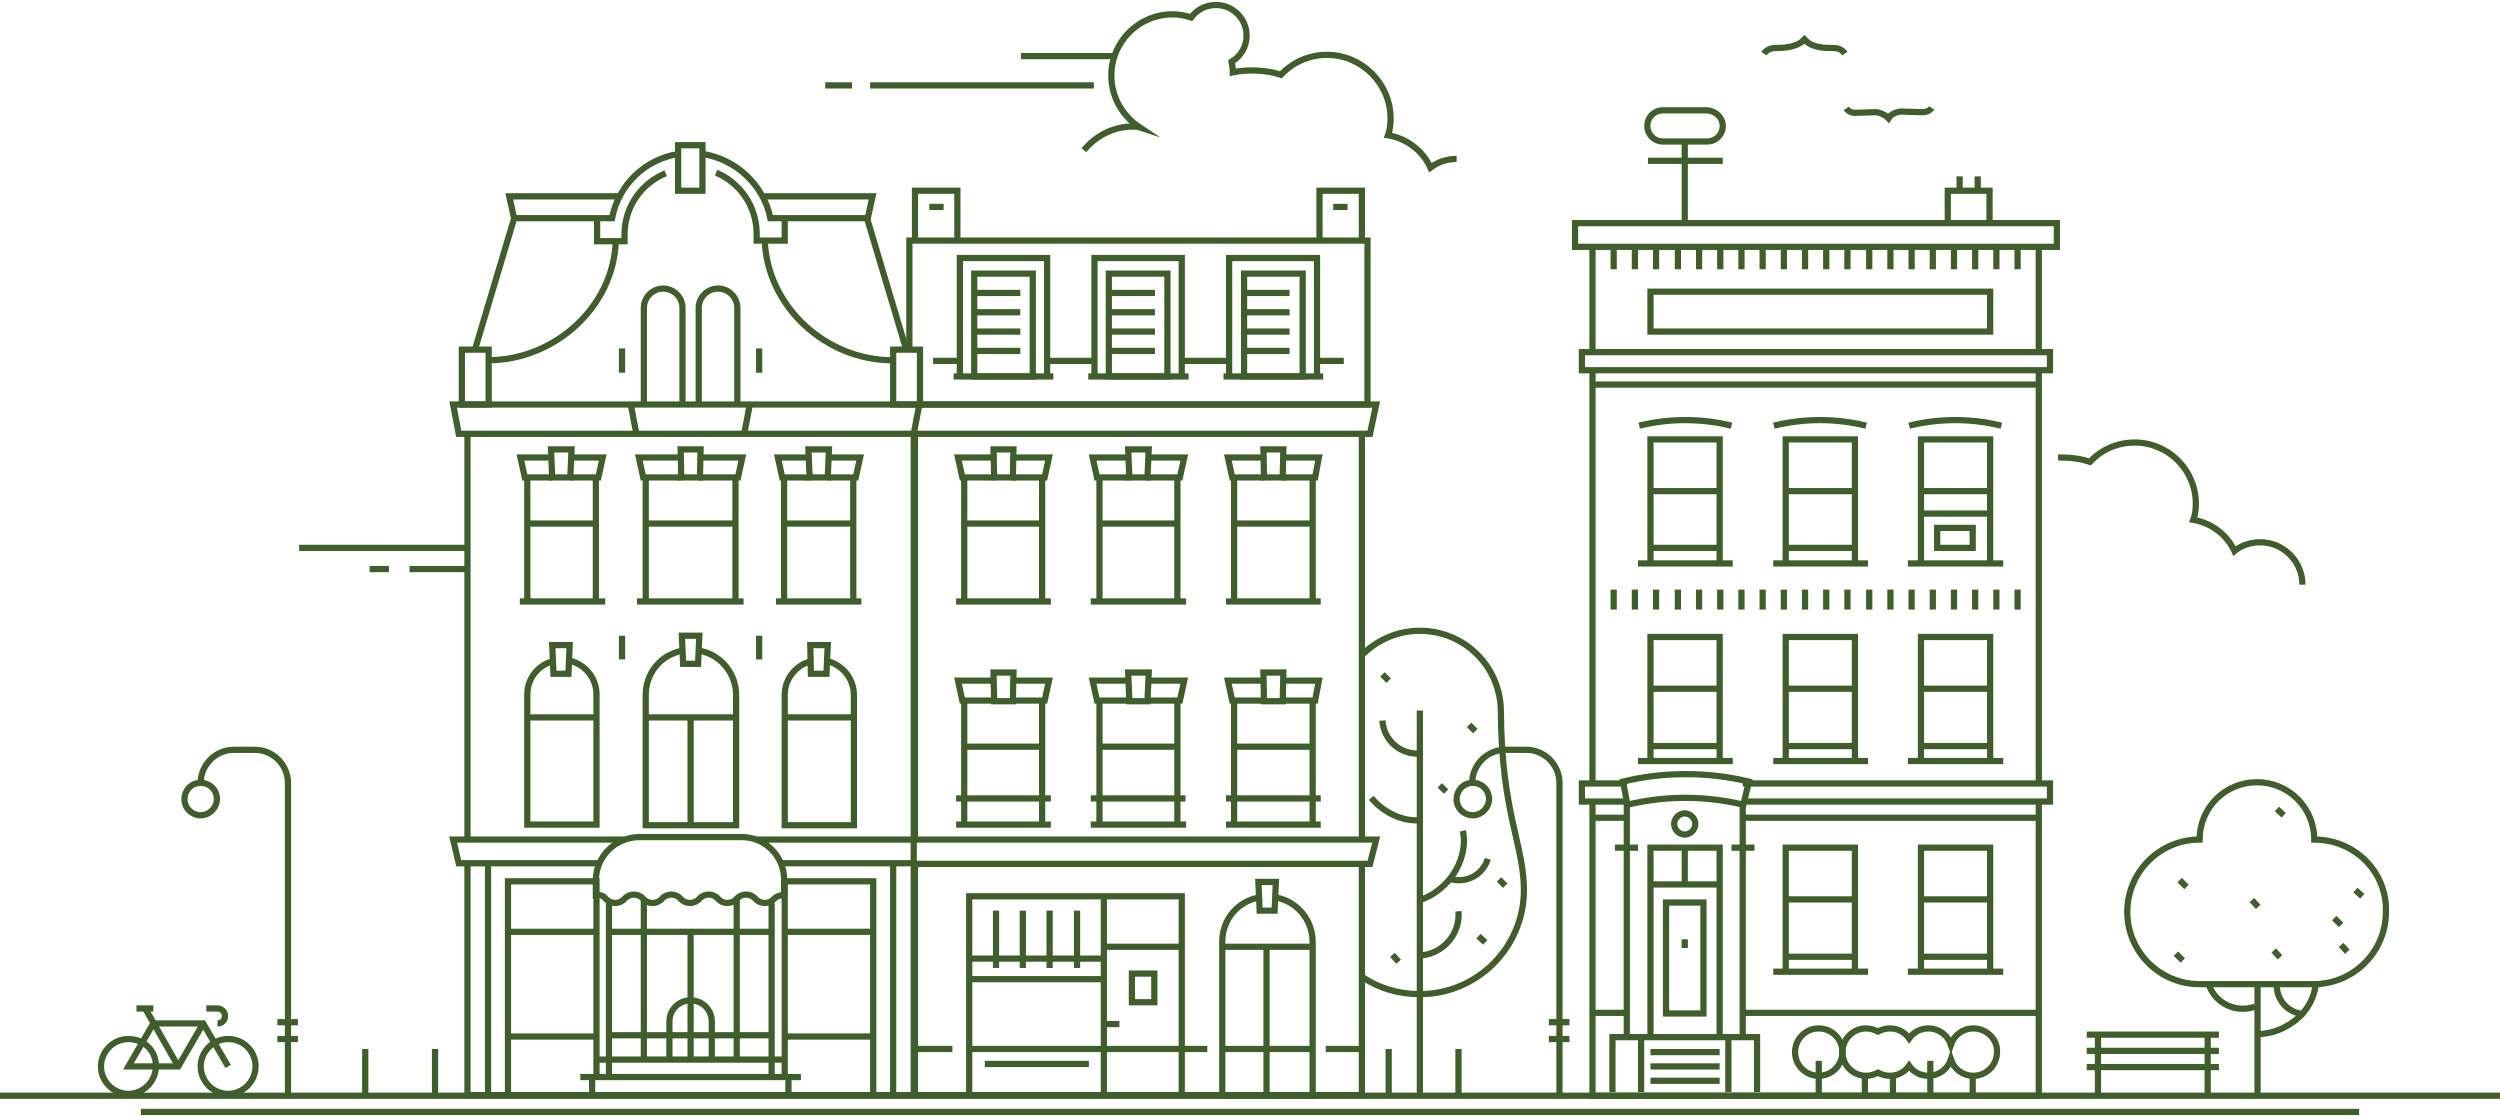 <?xml version="1.0" encoding="utf-8"?>
<!-- Generator: Adobe Illustrator 22.0.1, SVG Export Plug-In . SVG Version: 6.00 Build 0)  -->
<svg version="1.1" xmlns="http://www.w3.org/2000/svg" xmlns:xlink="http://www.w3.org/1999/xlink" x="0px" y="0px"
	 viewBox="0 0 401.1 179.1" style="enable-background:new 0 0 401.1 179.1;" xml:space="preserve">
<style type="text/css">
	.st0{fill: none;stroke:#3f5e2c;stroke-miterlimit:10;}
</style>
<g id="Layer_5">
</g>
<g id="Layer_2">
	<path class="st0" d="M330.2,73.4c0.1,0,0.3,0,0.5,0c1.6,0,3.1,0.2,4.6,0.7c1.8-1.9,4.3-3.1,7.2-3.1c5.4,0,9.8,4.4,9.8,9.8
		c0,0.9-0.1,1.8-0.4,2.6c2.9,0.5,5.4,2.4,6.6,5c1.1-0.9,2.6-1.4,4.1-1.4c3.8,0,6.8,3.1,6.8,6.8"/>
	<g>
		<line class="st0" x1="139.6" y1="13.7" x2="175.5" y2="13.7"/>
		<line class="st0" x1="132.4" y1="13.7" x2="136.7" y2="13.7"/>
		<line class="st0" x1="163.8" y1="9" x2="178.9" y2="9"/>
		<path class="st0" d="M173.9,24.1c1.9-2.3,4.7-3.8,7.9-3.8c0.3,0,0.7,0,1,0.1c-2.7-1.8-4.5-4.8-4.5-8.3c0-5.4,4.4-9.8,9.8-9.8
			c1.1,0,2.1,0.2,3,0.5c0.9-1.2,2.3-2,4-2c2.7,0,4.9,2.2,4.9,4.9c0,1.8-0.9,3.3-2.4,4.2c0.1,0.5,0.2,1.1,0.2,1.7c1-0.2,2-0.3,3-0.3
			c1.6,0,3.2,0.2,4.7,0.7c1.9-2,4.5-3.2,7.4-3.2c5.6,0,10.2,4.6,10.2,10.2c0,0.9-0.1,1.9-0.4,2.7c3,0.5,5.6,2.5,6.8,5.2
			c1.2-0.9,2.6-1.4,4.2-1.4"/>
	</g>
	<g>
		<path class="st0" d="M218.5,105.1c2.4-2.4,5.7-3.9,9.3-3.9l0,0c7.2,0,13,5.8,13,13c0.1,16.2,3.7,21.4,3.7,28.6
			c0,9.2-7.5,16.7-16.7,16.7l0,0c-3.5,0-6.7-1-9.3-2.8"/>
		<line class="st0" x1="227.8" y1="175.8" x2="227.8" y2="114"/>
		<path class="st0" d="M234.7,133.3c0.6,2.7-0.4,5.9-2.5,8.2l0,0c-1.3,1.4-2.8,2.4-4.4,2.9"/>
		<path class="st0" d="M227.8,131.6c-2.8,0.2-5.8-1.2-7.8-3.6l0,0"/>
		<path class="st0" d="M227.8,120.9c-3.1,0.2-5.8-2.1-6-5.3l0,0"/>
		<path class="st0" d="M234,146.2c0.3,3.6-2.4,6.8-6.1,7.1l0,0"/>
		<path class="st0" d="M238.7,137.8c-0.8,2.6-3.5,4-6.1,3.2l0,0"/>
	</g>
	<g>
		<line class="st0" x1="0" y1="175.8" x2="401.1" y2="175.8"/>
		<line class="st0" x1="22.6" y1="178.4" x2="378.5" y2="178.4"/>
	</g>
	<g>
		<line class="st0" x1="97.1" y1="96.5" x2="83.4" y2="96.5"/>
		<line class="st0" x1="138.2" y1="96.5" x2="124.5" y2="96.5"/>
		<path class="st0" d="M95.6,96.5V76.6 M84.6,76.6v19.9"/>
		<polyline class="st0" points="88.6,76.6 84.2,76.6 83.5,73.4 88.5,73.4 		"/>
		<polyline class="st0" points="91.6,73.4 96.7,73.4 96,76.6 91.5,76.6 		"/>
		<polygon class="st0" points="88.4,72.1 91.7,72.1 91.5,76.6 88.6,76.6 		"/>
		<path class="st0" d="M136.9,96.5V76.6 M125.8,76.6v19.9"/>
		<polyline class="st0" points="129.9,76.6 125.5,76.6 124.8,73.4 129.8,73.4 		"/>
		<polyline class="st0" points="132.9,73.4 138,73.4 137.3,76.6 132.8,76.6 		"/>
		<polygon class="st0" points="129.7,72.1 133,72.1 132.8,76.6 129.9,76.6 		"/>
		<line class="st0" x1="119.3" y1="96.5" x2="102.2" y2="96.5"/>
		<polyline class="st0" points="109.3,76.6 103.2,76.6 102.5,73.4 109.2,73.4 		"/>
		<polyline class="st0" points="112.4,73.4 119.1,73.4 118.4,76.6 112.1,76.6 		"/>
		<polygon class="st0" points="109.2,72.1 112.4,72.1 112.3,76.6 109.3,76.6 		"/>
		<path class="st0" d="M118,96.5V76.6 M103.6,76.6v19.9"/>
		<polyline class="st0" points="119.4,69.6 119.4,69.6 120.3,64.9 		"/>
		<line class="st0" x1="101.2" y1="64.9" x2="102.1" y2="69.6"/>
		<line class="st0" x1="75" y1="135" x2="75" y2="69.6"/>
		<polyline class="st0" points="146.6,138.5 146.6,175.7 75,175.7 75,138.4 		"/>
		<line class="st0" x1="146.6" y1="69.6" x2="146.6" y2="134.7"/>
		<path class="st0" d="M78.3,57.8c10.7,0,20.2-8.6,20.5-19.2"/>
		<path class="st0" d="M122.7,38.6c0.4,10.6,9.8,19.2,20.5,19.2"/>
		<polygon class="st0" points="146.6,69.6 147.5,64.9 72.7,64.9 73.6,69.6 		"/>
		<polyline class="st0" points="125.4,138.5 146.6,138.5 146.6,134.7 121.4,134.7 		"/>
		<polyline class="st0" points="100.1,134.7 72.7,134.7 73.6,138.5 96.3,138.5 		"/>
		<g>
			<path class="st0" d="M114.9,27.7c3.8,1.6,6.5,5.4,6.5,9.8v1.1h4.5v-3.6"/>
			<path class="st0" d="M95.8,35.1v3.6l0,0h4.4v-1.1c0-4.4,2.7-8.2,6.6-9.8"/>
		</g>
		<rect x="143.3" y="56.1" class="st0" width="4.3" height="8.8"/>
		<rect x="74.1" y="56.1" class="st0" width="4.3" height="8.8"/>
		<path class="st0" d="M118.3,64.7V49.4c0-1.7-1.4-3.1-3.1-3.1c-1.7,0-3.1,1.4-3.1,3.1v15.3"/>
		<path class="st0" d="M109.5,64.7V49.4c0-1.7-1.4-3.1-3.1-3.1c-1.7,0-3.1,1.4-3.1,3.1v15.3"/>
		<polygon class="st0" points="130,103.5 132.8,103.5 132.6,108.1 130.1,108.1 		"/>
		<polygon class="st0" points="88.6,103.5 91.4,103.5 91.2,108.1 88.8,108.1 		"/>
		<polygon class="st0" points="109.4,102 112.2,102 112,106.5 109.6,106.5 		"/>
		<path class="st0" d="M130.1,106.1c-2.4,0.6-4.2,2.8-4.2,5.4v0.8v19.3v0.8h0.8h9.5h0.8v-0.8v-19.3v-0.8c0-2.6-1.8-4.8-4.2-5.4"/>
		<path class="st0" d="M88.7,106.1c-2.4,0.6-4.1,2.8-4.1,5.3v0.8v19.3v0.8h0.8h9.5h0.8v-0.8v-19.3v-0.8c0-2.6-1.8-4.8-4.3-5.4"/>
		<path class="st0" d="M109.5,104.4c-3.4,0.6-5.9,3.5-5.9,7.1v0.8v19.3v0.8h0.8h12.9h0.8v-0.8v-19.3v-0.8c0-3.5-2.5-6.5-5.9-7.1"/>
		<path class="st0" d="M102.6,134.3H119c3.8,0,6.8,3.1,6.8,6.8v2.5c-0.6,0-1.2,0.2-1.6,0.6c-0.8,0.9-2.2,0.9-3,0
			c-0.8-0.9-2.2-0.9-3,0c-0.8,0.9-2.2,0.9-3,0c-0.8-0.9-2.2-0.9-3,0c-0.8,0.9-2.2,0.9-3,0c-0.8-0.9-2.2-0.9-3,0
			c-0.8,0.9-2.2,0.9-3,0c-0.8-0.9-2.2-0.9-3,0c-0.8,0.9-2.2,0.9-3,0c-0.4-0.5-1-0.7-1.6-0.6v-2.5C95.7,137.3,98.8,134.3,102.6,134.3
			z"/>
		<rect x="108.8" y="23.3" class="st0" width="3.9" height="7.3"/>
		<path class="st0" d="M145.4,56.1l-6.3-21.1h-15.5c-1.1-5.4-5.6-9.5-10.9-10.3"/>
		<path class="st0" d="M76.2,56.1l6.3-21.1c0,0,15.7,0,15.7,0c1-5.3,5.3-9.5,10.7-10.3"/>
		<polyline class="st0" points="82.5,35.1 81.7,31.5 99.4,31.5 		"/>
		<polyline class="st0" points="139.2,35.1 140,31.5 122.4,31.5 		"/>
		<line class="st0" x1="95.6" y1="170" x2="125.9" y2="170"/>
		<line class="st0" x1="93.1" y1="172.8" x2="128.5" y2="172.8"/>
		<line class="st0" x1="97.7" y1="144.7" x2="97.7" y2="172.8"/>
		<line class="st0" x1="123.8" y1="144.9" x2="123.8" y2="172.8"/>
		<line class="st0" x1="126.5" y1="172.9" x2="126.5" y2="175.8"/>
		<line class="st0" x1="95" y1="172.9" x2="95" y2="175.8"/>
		<line class="st0" x1="118.2" y1="170" x2="118.2" y2="144.2"/>
		<line class="st0" x1="103.3" y1="170" x2="103.3" y2="144.2"/>
		<line class="st0" x1="97.7" y1="149.5" x2="124" y2="149.5"/>
		<line class="st0" x1="110.8" y1="149.5" x2="110.8" y2="170"/>
		<line class="st0" x1="97.6" y1="166.1" x2="124" y2="166.1"/>
		<path class="st0" d="M107.4,169.9v-6c0-1.9,1.5-3.4,3.4-3.4l0,0c1.9,0,3.4,1.5,3.4,3.4v6"/>
		<line class="st0" x1="78.3" y1="138.6" x2="78.3" y2="175.7"/>
		<line class="st0" x1="143.3" y1="138.6" x2="143.3" y2="175.7"/>
		<polyline class="st0" points="140.1,175.7 140.1,141.4 125.9,141.4 125.9,172.8 		"/>
		<line class="st0" x1="140.1" y1="166.3" x2="125.9" y2="166.3"/>
		<polyline class="st0" points="81.5,175.7 81.5,141.4 95.7,141.4 95.7,172.8 		"/>
		<line class="st0" x1="81.5" y1="166.3" x2="95.7" y2="166.3"/>
		<line class="st0" x1="140.1" y1="149.5" x2="125.9" y2="149.5"/>
		<line class="st0" x1="81.5" y1="149.5" x2="95.7" y2="149.5"/>
		<line class="st0" x1="84.5" y1="115.1" x2="95.6" y2="115.1"/>
		<line class="st0" x1="125.9" y1="115.1" x2="136.9" y2="115.1"/>
		<line class="st0" x1="103.6" y1="115.1" x2="117.9" y2="115.1"/>
		<line class="st0" x1="84.5" y1="84" x2="95.6" y2="84"/>
		<line class="st0" x1="125.9" y1="84" x2="136.9" y2="84"/>
		<line class="st0" x1="103.6" y1="84" x2="117.9" y2="84"/>
	</g>
	<g>
		<line class="st0" x1="146.8" y1="135" x2="146.8" y2="69.6"/>
		<polyline class="st0" points="218.5,138.5 218.5,175.7 146.8,175.7 146.8,138.4 		"/>
		<line class="st0" x1="218.5" y1="69.6" x2="218.5" y2="134.7"/>
		<polyline class="st0" points="146.8,69.6 219.8,69.6 219.8,69.6 220.8,64.9 147.5,64.9 		"/>
		<polyline class="st0" points="146.8,138.6 219.8,138.6 219.8,138.6 220.8,134.7 146.8,134.7 		"/>
		<polyline class="st0" points="145.9,56.1 145.9,38.6 219.4,38.6 219.4,64.9 147.5,64.9 		"/>
		<polygon class="st0" points="201.9,141.5 204.7,141.5 204.5,146.1 202.1,146.1 		"/>
		<path class="st0" d="M202,144c-3.4,0.6-5.9,3.5-5.9,7.1v0.8v23.1v0.8h0.8h12.9h0.8v-0.8v-23.1v-0.8c0-3.5-2.5-6.5-5.9-7.1"/>
		<line class="st0" x1="196.1" y1="151.9" x2="210.5" y2="151.9"/>
		<g>
			<g>
				<line class="st0" x1="168.6" y1="96.5" x2="153.4" y2="96.5"/>
				<polyline class="st0" points="159.5,76.6 154.4,76.6 153.7,73.4 159.4,73.4 				"/>
				<polyline class="st0" points="162.6,73.4 168.3,73.4 167.6,76.6 162.3,76.6 				"/>
				<polygon class="st0" points="159.4,72.1 162.6,72.1 162.5,76.6 159.5,76.6 				"/>
				<path class="st0" d="M167.2,96.5V76.6 M154.7,76.6v19.9"/>
				<line class="st0" x1="154.7" y1="84" x2="167.2" y2="84"/>
			</g>
			<g>
				<line class="st0" x1="190.3" y1="96.5" x2="175" y2="96.5"/>
				<polyline class="st0" points="181.2,76.6 176,76.6 175.3,73.4 181.1,73.4 				"/>
				<polyline class="st0" points="184.2,73.4 190,73.4 189.3,76.6 184,76.6 				"/>
				<polygon class="st0" points="181,72.1 184.3,72.1 184.1,76.6 181.2,76.6 				"/>
				<path class="st0" d="M188.9,96.5V76.6 M176.4,76.6v19.9"/>
				<line class="st0" x1="176.4" y1="84" x2="188.9" y2="84"/>
			</g>
			<g>
				<line class="st0" x1="211.9" y1="96.5" x2="196.7" y2="96.5"/>
				<polyline class="st0" points="202.9,76.6 197.7,76.6 197,73.4 202.7,73.4 				"/>
				<polyline class="st0" points="205.9,73.4 211.6,73.4 211,76.6 205.6,76.6 				"/>
				<polygon class="st0" points="202.7,72.1 205.9,72.1 205.8,76.6 202.8,76.6 				"/>
				<path class="st0" d="M210.6,96.5V76.6 M198,76.6v19.9"/>
				<line class="st0" x1="198" y1="84" x2="210.5" y2="84"/>
			</g>
		</g>
		<g>
			<g>
				<line class="st0" x1="168.6" y1="132.3" x2="153.4" y2="132.3"/>
				<polyline class="st0" points="159.5,112.4 154.4,112.4 153.7,109.2 159.4,109.2 				"/>
				<polyline class="st0" points="162.6,109.2 168.3,109.2 167.6,112.4 162.3,112.4 				"/>
				<polygon class="st0" points="159.4,107.9 162.6,107.9 162.5,112.5 159.5,112.5 				"/>
				<path class="st0" d="M167.2,132.3v-19.9 M154.7,112.5v19.9"/>
				<line class="st0" x1="154.7" y1="119.8" x2="167.2" y2="119.8"/>
			</g>
			<g>
				<line class="st0" x1="190.3" y1="132.3" x2="175" y2="132.3"/>
				<polyline class="st0" points="181.2,112.4 176,112.4 175.3,109.2 181.1,109.2 				"/>
				<polyline class="st0" points="184.2,109.2 190,109.2 189.3,112.4 184,112.4 				"/>
				<polygon class="st0" points="181,107.9 184.3,107.9 184.1,112.5 181.2,112.5 				"/>
				<path class="st0" d="M188.9,132.3v-19.9 M176.4,112.5v19.9"/>
				<line class="st0" x1="176.4" y1="119.8" x2="188.9" y2="119.8"/>
			</g>
			<g>
				<line class="st0" x1="211.9" y1="132.3" x2="196.7" y2="132.3"/>
				<polyline class="st0" points="202.9,112.4 197.7,112.4 197,109.2 202.7,109.2 				"/>
				<polyline class="st0" points="205.9,109.2 211.6,109.2 211,112.4 205.6,112.4 				"/>
				<polygon class="st0" points="202.7,107.9 205.9,107.9 205.8,112.5 202.8,112.5 				"/>
				<path class="st0" d="M210.6,132.3v-19.9 M198,112.5v19.9"/>
				<line class="st0" x1="198" y1="119.8" x2="210.5" y2="119.8"/>
			</g>
		</g>
		<line class="st0" x1="203.2" y1="151.9" x2="203.2" y2="175.6"/>
		<line class="st0" x1="196.1" y1="168.3" x2="210.5" y2="168.3"/>
		<line class="st0" x1="153.4" y1="128.1" x2="168.6" y2="128.1"/>
		<line class="st0" x1="196.7" y1="128.1" x2="211.9" y2="128.1"/>
		<line class="st0" x1="175" y1="128.1" x2="190.2" y2="128.1"/>
		<g>
			<rect x="156.3" y="43.9" class="st0" width="9.4" height="16.5"/>
			<line class="st0" x1="153" y1="60.4" x2="169" y2="60.4"/>
			<line class="st0" x1="156.3" y1="56.3" x2="163.7" y2="56.3"/>
			<line class="st0" x1="156.3" y1="53.2" x2="163.7" y2="53.2"/>
			<line class="st0" x1="156.3" y1="50.1" x2="163.7" y2="50.1"/>
			<line class="st0" x1="156.3" y1="47" x2="163.7" y2="47"/>
			<polyline class="st0" points="168,60.4 168,41.4 154,41.4 154,60.4 			"/>
		</g>
		<g>
			<rect x="177.9" y="43.9" class="st0" width="9.4" height="16.5"/>
			<line class="st0" x1="174.6" y1="60.4" x2="190.7" y2="60.4"/>
			<line class="st0" x1="177.9" y1="56.3" x2="185.3" y2="56.3"/>
			<line class="st0" x1="177.9" y1="53.2" x2="185.3" y2="53.2"/>
			<line class="st0" x1="177.9" y1="50.1" x2="185.3" y2="50.1"/>
			<line class="st0" x1="177.9" y1="47" x2="185.3" y2="47"/>
			<polyline class="st0" points="189.6,60.4 189.6,41.4 175.6,41.4 175.6,60.4 			"/>
		</g>
		<g>
			<rect x="199.6" y="43.9" class="st0" width="9.4" height="16.5"/>
			<line class="st0" x1="196.3" y1="60.4" x2="212.3" y2="60.4"/>
			<line class="st0" x1="199.6" y1="56.3" x2="206.9" y2="56.3"/>
			<line class="st0" x1="199.6" y1="53.2" x2="206.9" y2="53.2"/>
			<line class="st0" x1="199.6" y1="50.1" x2="206.9" y2="50.1"/>
			<line class="st0" x1="199.6" y1="47" x2="206.9" y2="47"/>
			<polyline class="st0" points="211.3,60.4 211.3,41.4 197.2,41.4 197.2,60.4 			"/>
		</g>
		<polyline class="st0" points="189.6,175.6 189.6,143.8 155.5,143.8 155.5,175.6 		"/>
		<line class="st0" x1="177.1" y1="144" x2="177.1" y2="175.6"/>
		<line class="st0" x1="189.6" y1="168.3" x2="155.5" y2="168.3"/>
		<line class="st0" x1="189.7" y1="151.9" x2="177.1" y2="151.9"/>
		<line class="st0" x1="155.5" y1="157.1" x2="177.1" y2="157.1"/>
		<line class="st0" x1="177.1" y1="153.8" x2="155.5" y2="153.8"/>
		<g>
			<line class="st0" x1="159.8" y1="155.3" x2="159.8" y2="146.1"/>
			<line class="st0" x1="164.1" y1="155.3" x2="164.1" y2="146.1"/>
			<line class="st0" x1="168.4" y1="155.3" x2="168.4" y2="146.1"/>
			<line class="st0" x1="172.8" y1="155.3" x2="172.8" y2="146.1"/>
		</g>
		<line class="st0" x1="158" y1="170.7" x2="174.7" y2="170.7"/>
		<line class="st0" x1="177.1" y1="164.3" x2="179.6" y2="164.3"/>
		<rect x="181.6" y="156.2" class="st0" width="3.6" height="4.6"/>
	</g>
	<line class="st0" x1="240.5" y1="141.1" x2="241.5" y2="142.1"/>
	<line class="st0" x1="235.7" y1="116.3" x2="236.7" y2="117.3"/>
	<line class="st0" x1="231" y1="126" x2="232" y2="127"/>
	<line class="st0" x1="223.4" y1="153.2" x2="224.4" y2="154.3"/>
	<line class="st0" x1="237.2" y1="150.2" x2="238.3" y2="151.2"/>
	<line class="st0" x1="221.8" y1="108.2" x2="222.8" y2="109.2"/>
	<g>
		<path class="st0" d="M32.2,125.6c0-2.9,2.4-5.3,5.3-5.3h3.4c2.9,0,5.3,2.4,5.3,5.3v50.4"/>
		<path class="st0" d="M34.8,128.2c0-1.5-1.2-2.6-2.6-2.6c-1.5,0-2.6,1.2-2.6,2.6c0,1.5,1.2,2.6,2.6,2.6
			C33.6,130.8,34.8,129.6,34.8,128.2z"/>
		<line class="st0" x1="44.5" y1="164" x2="47.8" y2="164"/>
		<line class="st0" x1="44.5" y1="166.7" x2="47.8" y2="166.7"/>
	</g>
	<g>
		<path class="st0" d="M236.2,125.6c0-2.9,2.4-5.3,5.3-5.3h3.4c2.9,0,5.3,2.4,5.3,5.3v50.4"/>
		<path class="st0" d="M238.9,128.2c0-1.5-1.2-2.6-2.6-2.6c-1.5,0-2.6,1.2-2.6,2.6c0,1.5,1.2,2.6,2.6,2.6
			C237.7,130.8,238.9,129.6,238.9,128.2z"/>
		<line class="st0" x1="248.5" y1="164" x2="251.8" y2="164"/>
		<line class="st0" x1="248.5" y1="166.7" x2="251.8" y2="166.7"/>
	</g>
	<g>
		<line class="st0" x1="334.8" y1="166" x2="356" y2="166"/>
		<line class="st0" x1="334.8" y1="168.6" x2="356" y2="168.6"/>
		<line class="st0" x1="334.8" y1="171.2" x2="356" y2="171.2"/>
		<line class="st0" x1="354.2" y1="166" x2="354.2" y2="175.6"/>
		<line class="st0" x1="336.6" y1="165.9" x2="336.6" y2="175.6"/>
	</g>
	<g>
		<line class="st0" x1="234" y1="175.6" x2="234" y2="168.3"/>
		<line class="st0" x1="222.8" y1="175.6" x2="222.8" y2="168.3"/>
	</g>
	<polyline class="st0" points="327.1,128.2 327.1,175.8 255.5,175.8 255.5,128.2 	"/>
	<g>
		<line class="st0" x1="255.5" y1="125.7" x2="255.5" y2="59.4"/>
		<line class="st0" x1="327.1" y1="59.4" x2="327.1" y2="125.4"/>
	</g>
	<g>
		<line class="st0" x1="255.5" y1="56.3" x2="255.5" y2="39.7"/>
		<line class="st0" x1="327.1" y1="39.7" x2="327.1" y2="56.2"/>
	</g>
	<g>
		<line class="st0" x1="278" y1="122.1" x2="262.8" y2="122.1"/>
		<g>
			<path class="st0" d="M275.9,122.1v-19.9h-11.1v19.9"/>
			<line class="st0" x1="264.8" y1="110.5" x2="275.9" y2="110.5"/>
			<line class="st0" x1="264.8" y1="119.7" x2="275.9" y2="119.7"/>
		</g>
	</g>
	<g>
		<line class="st0" x1="299.7" y1="122.1" x2="284.5" y2="122.1"/>
		<g>
			<polyline class="st0" points="297.6,122.1 297.6,102.2 286.5,102.2 286.5,122.1 			"/>
			<line class="st0" x1="286.4" y1="110.5" x2="297.6" y2="110.5"/>
			<line class="st0" x1="286.4" y1="119.7" x2="297.6" y2="119.7"/>
		</g>
	</g>
	<g>
		<line class="st0" x1="321.4" y1="122.1" x2="306.1" y2="122.1"/>
		<g>
			<path class="st0" d="M319.3,122.1v-19.9h-11.1v19.9"/>
			<line class="st0" x1="308.1" y1="110.5" x2="319.2" y2="110.5"/>
			<line class="st0" x1="308.1" y1="119.7" x2="319.2" y2="119.7"/>
		</g>
	</g>
	<g>
		<path class="st0" d="M275.9,166.3V136h-11.1v30.3"/>
		<line class="st0" x1="264.8" y1="141.9" x2="275.9" y2="141.9"/>
		<g>
			<line class="st0" x1="299.7" y1="155.9" x2="284.5" y2="155.9"/>
			<g>
				<polyline class="st0" points="297.6,155.9 297.6,136 286.5,136 286.5,155.9 				"/>
				<line class="st0" x1="286.4" y1="144.3" x2="297.6" y2="144.3"/>
				<line class="st0" x1="286.4" y1="153.5" x2="297.6" y2="153.5"/>
			</g>
		</g>
		<g>
			<line class="st0" x1="321.4" y1="155.9" x2="306.1" y2="155.9"/>
			<g>
				<path class="st0" d="M319.3,155.9V136h-11.1v19.9"/>
				<line class="st0" x1="308.1" y1="144.3" x2="319.2" y2="144.3"/>
				<line class="st0" x1="308.1" y1="153.5" x2="319.2" y2="153.5"/>
			</g>
		</g>
	</g>
	<g>
		<line class="st0" x1="69.8" y1="175.6" x2="69.8" y2="168.3"/>
		<line class="st0" x1="58.6" y1="175.6" x2="58.6" y2="168.3"/>
	</g>
	<g>
		<line class="st0" x1="278" y1="90.4" x2="262.8" y2="90.4"/>
		<g>
			<path class="st0" d="M275.9,90.4V70.5h-11.1v19.9"/>
			<line class="st0" x1="264.8" y1="78.8" x2="275.9" y2="78.8"/>
			<line class="st0" x1="264.8" y1="87.9" x2="275.9" y2="87.9"/>
		</g>
	</g>
	<g>
		<line class="st0" x1="299.7" y1="90.4" x2="284.5" y2="90.4"/>
		<g>
			<polyline class="st0" points="297.6,90.4 297.6,70.5 286.5,70.5 286.5,90.4 			"/>
			<line class="st0" x1="286.4" y1="78.8" x2="297.6" y2="78.8"/>
			<line class="st0" x1="286.4" y1="87.9" x2="297.6" y2="87.9"/>
		</g>
	</g>
	<g>
		<line class="st0" x1="321.4" y1="90.4" x2="306.1" y2="90.4"/>
		<g>
			<path class="st0" d="M319.3,90.4V70.5h-11.1v19.9"/>
			<line class="st0" x1="308.1" y1="78.8" x2="319.2" y2="78.8"/>
			<line class="st0" x1="308.1" y1="82.4" x2="319.2" y2="82.4"/>
			<rect x="310.8" y="84.7" class="st0" width="5.7" height="3.2"/>
		</g>
	</g>
	<path class="st0" d="M277.8,68.3c-2.4-0.6-4.9-0.9-7.4-0.9c-2.5,0-5,0.3-7.4,0.9"/>
	<g>
		<path class="st0" d="M261.1,129.1c3-0.7,6.1-1.1,9.3-1.1c3.2,0,6.3,0.4,9.3,1.1l0.9-3.7c-3.3-0.8-6.7-1.2-10.1-1.2
			c-3.5,0-6.9,0.4-10.1,1.2L261.1,129.1z"/>
	</g>
	<path class="st0" d="M321.1,68.3c-2.4-0.6-4.9-0.9-7.4-0.9c-2.5,0-5,0.3-7.4,0.9"/>
	<path class="st0" d="M299.4,68.3c-2.4-0.6-4.9-0.9-7.4-0.9c-2.5,0-5,0.3-7.4,0.9"/>
	<polyline class="st0" points="279.6,125.7 328.9,125.7 328.9,128.6 279.6,128.6 	"/>
	<polyline class="st0" points="261,128.6 253.8,128.6 253.8,125.7 261,125.7 	"/>
	<rect x="253.8" y="56.5" class="st0" width="75.1" height="2.9"/>
	<rect x="252.7" y="35.8" class="st0" width="77.3" height="3.8"/>
	<g>
		<line class="st0" x1="258.9" y1="94.6" x2="258.9" y2="97.8"/>
		<line class="st0" x1="262.3" y1="94.6" x2="262.3" y2="97.8"/>
		<line class="st0" x1="265.7" y1="94.6" x2="265.7" y2="97.8"/>
		<line class="st0" x1="269.2" y1="94.6" x2="269.2" y2="97.8"/>
		<line class="st0" x1="272.6" y1="94.6" x2="272.6" y2="97.8"/>
		<line class="st0" x1="276" y1="94.6" x2="276" y2="97.8"/>
		<line class="st0" x1="279.4" y1="94.6" x2="279.4" y2="97.8"/>
		<line class="st0" x1="282.8" y1="94.6" x2="282.8" y2="97.8"/>
		<line class="st0" x1="286.2" y1="94.6" x2="286.2" y2="97.8"/>
		<line class="st0" x1="289.6" y1="94.6" x2="289.6" y2="97.8"/>
		<line class="st0" x1="293" y1="94.6" x2="293" y2="97.8"/>
		<line class="st0" x1="296.4" y1="94.6" x2="296.4" y2="97.8"/>
		<line class="st0" x1="299.9" y1="94.6" x2="299.9" y2="97.8"/>
		<line class="st0" x1="303.3" y1="94.6" x2="303.3" y2="97.8"/>
		<line class="st0" x1="306.7" y1="94.6" x2="306.7" y2="97.8"/>
		<line class="st0" x1="310.1" y1="94.6" x2="310.1" y2="97.8"/>
		<line class="st0" x1="313.5" y1="94.6" x2="313.5" y2="97.8"/>
		<line class="st0" x1="316.9" y1="94.6" x2="316.9" y2="97.8"/>
		<line class="st0" x1="320.3" y1="94.6" x2="320.3" y2="97.8"/>
		<line class="st0" x1="323.7" y1="94.6" x2="323.7" y2="97.8"/>
	</g>
	<g>
		<line class="st0" x1="258.9" y1="40" x2="258.9" y2="43.2"/>
		<line class="st0" x1="262.3" y1="40" x2="262.3" y2="43.2"/>
		<line class="st0" x1="265.7" y1="40" x2="265.7" y2="43.2"/>
		<line class="st0" x1="269.2" y1="40" x2="269.2" y2="43.2"/>
		<line class="st0" x1="272.6" y1="40" x2="272.6" y2="43.2"/>
		<line class="st0" x1="276" y1="40" x2="276" y2="43.2"/>
		<line class="st0" x1="279.4" y1="40" x2="279.4" y2="43.2"/>
		<line class="st0" x1="282.8" y1="40" x2="282.8" y2="43.2"/>
		<line class="st0" x1="286.2" y1="40" x2="286.2" y2="43.2"/>
		<line class="st0" x1="289.6" y1="40" x2="289.6" y2="43.2"/>
		<line class="st0" x1="293" y1="40" x2="293" y2="43.2"/>
		<line class="st0" x1="296.4" y1="40" x2="296.4" y2="43.2"/>
		<line class="st0" x1="299.9" y1="40" x2="299.9" y2="43.2"/>
		<line class="st0" x1="303.3" y1="40" x2="303.3" y2="43.2"/>
		<line class="st0" x1="306.7" y1="40" x2="306.7" y2="43.2"/>
		<line class="st0" x1="310.1" y1="40" x2="310.1" y2="43.2"/>
		<line class="st0" x1="313.5" y1="40" x2="313.5" y2="43.2"/>
		<line class="st0" x1="316.9" y1="40" x2="316.9" y2="43.2"/>
		<line class="st0" x1="320.3" y1="40" x2="320.3" y2="43.2"/>
		<line class="st0" x1="323.7" y1="40" x2="323.7" y2="43.2"/>
	</g>
	<line class="st0" x1="255.5" y1="61.7" x2="327.1" y2="61.7"/>
	<line class="st0" x1="279.6" y1="131.2" x2="327.1" y2="131.2"/>
	<line class="st0" x1="255.5" y1="131.2" x2="261" y2="131.2"/>
	<line class="st0" x1="279.6" y1="162.5" x2="327.1" y2="162.5"/>
	<line class="st0" x1="255.6" y1="162.5" x2="261" y2="162.5"/>
	<rect x="264.8" y="46.8" class="st0" width="54.5" height="6.4"/>
	<path class="st0" d="M276.4,20.2c0,1.4-1.1,2.5-2.5,2.5h-7.1c-1.4,0-2.5-1.1-2.5-2.5c0-1.4,1.1-2.5,2.5-2.5h7.1
		C275.3,17.8,276.4,18.9,276.4,20.2z"/>
	<line class="st0" x1="270.3" y1="22.7" x2="270.3" y2="35.8"/>
	<line class="st0" x1="264.4" y1="25.8" x2="276.4" y2="25.8"/>
	<g>
		<polyline class="st0" points="312.5,35.8 312.5,30.6 319.2,30.6 319.2,35.8 		"/>
		<line class="st0" x1="314.4" y1="30.6" x2="314.4" y2="28.3"/>
		<line class="st0" x1="317.3" y1="30.6" x2="317.3" y2="28.3"/>
	</g>
	<g>
		<polyline class="st0" points="211.7,38.6 211.7,30.6 218.5,30.6 218.5,38.6 		"/>
		<line class="st0" x1="213.9" y1="33.2" x2="216.2" y2="33.2"/>
	</g>
	<g>
		<polyline class="st0" points="146.8,38.6 146.8,30.6 153.6,30.6 153.6,38.6 		"/>
		<line class="st0" x1="149.1" y1="33.2" x2="151.4" y2="33.2"/>
	</g>
	<line class="st0" x1="270.3" y1="141.9" x2="270.3" y2="136"/>
	<line class="st0" x1="270.3" y1="152.1" x2="270.3" y2="150.7"/>
	<line class="st0" x1="261" y1="166.4" x2="261" y2="128.6"/>
	<line class="st0" x1="279.6" y1="166.4" x2="279.6" y2="128.6"/>
	<line class="st0" x1="262.8" y1="136" x2="259.1" y2="136"/>
	<line class="st0" x1="281.5" y1="136" x2="277.8" y2="136"/>
	<polyline class="st0" points="277.3,175.2 277.3,166.4 281.9,166.4 281.9,175.2 	"/>
	<polyline class="st0" points="258.7,175.2 258.7,166.4 263.3,166.4 263.3,175.2 	"/>
	<line class="st0" x1="263.3" y1="166.4" x2="277.3" y2="166.4"/>
	<g>
		<line class="st0" x1="264.8" y1="168.8" x2="275.9" y2="168.8"/>
		<line class="st0" x1="264.8" y1="171.1" x2="275.9" y2="171.1"/>
		<line class="st0" x1="264.8" y1="173.4" x2="275.9" y2="173.4"/>
	</g>
	<path class="st0" d="M272,132.2c0-0.9-0.8-1.7-1.7-1.7c-0.9,0-1.7,0.8-1.7,1.7c0,0.9,0.8,1.7,1.7,1.7
		C271.2,133.9,272,133.1,272,132.2z"/>
	<rect x="267.3" y="144.8" class="st0" width="6" height="17.8"/>
	<line class="st0" x1="212.7" y1="168.3" x2="218.5" y2="168.3"/>
	<line class="st0" x1="189.6" y1="168.3" x2="193.7" y2="168.3"/>
	<line class="st0" x1="146.6" y1="168.3" x2="152.8" y2="168.3"/>
	<g>
		<line class="st0" x1="377.9" y1="142.8" x2="379" y2="143.8"/>
		<line class="st0" x1="374.5" y1="147.3" x2="375.6" y2="148.4"/>
		<line class="st0" x1="375.6" y1="151.6" x2="376.6" y2="152.7"/>
		<line class="st0" x1="365.3" y1="129.8" x2="366.4" y2="130.8"/>
		<line class="st0" x1="364.8" y1="152.5" x2="365.8" y2="153.6"/>
		<line class="st0" x1="349.7" y1="141.2" x2="350.8" y2="142.3"/>
		<line class="st0" x1="350.2" y1="154.1" x2="349.1" y2="153"/>
		<line class="st0" x1="362.3" y1="145.5" x2="361.3" y2="144.4"/>
		<path class="st0" d="M371.3,134.7c0-5.1-4.1-9.2-9.2-9.2c-5.1,0-9.2,4.1-9.2,9.2c-6.4,0-11.6,5.2-11.6,11.6
			c0,6.4,5.2,11.6,11.6,11.6h18.3c6.4,0,11.6-5.2,11.6-11.6C383,139.9,377.8,134.7,371.3,134.7z"/>
		<line class="st0" x1="362.2" y1="176" x2="362.2" y2="158"/>
		<path class="st0" d="M371.5,158.1c-0.3,2.6-2,5.1-4.6,6.5l0,0c-1.5,0.9-3.2,1.3-4.7,1.3"/>
		<path class="st0" d="M361.8,161.5c-3,1.1-6.4-0.5-7.4-3.5l0,0"/>
		<path class="st0" d="M365.3,158c-0.1,2.5,1.9,4.6,4.4,4.7l0,0"/>
	</g>
	<g>
		<g>
			<path class="st0" d="M316.6,165c-1.7,0-3.1,1.1-3.6,2.6c-0.5-1.5-1.9-2.6-3.6-2.6c-1.3,0-2.4,0.6-3.1,1.6c-0.7-1-1.8-1.6-3.1-1.6
				c-0.7,0-1.3,0.2-1.9,0.5c-0.6-0.3-1.2-0.5-1.9-0.5c-2.1,0-3.8,1.7-3.8,3.8c0,2.1,1.7,3.8,3.8,3.8c0.7,0,1.3-0.2,1.9-0.5
				c0.6,0.3,1.2,0.5,1.9,0.5c1.3,0,2.4-0.6,3.1-1.6c0.7,1,1.8,1.6,3.1,1.6c1.7,0,3.1-1.1,3.6-2.6c0.5,1.5,1.9,2.6,3.6,2.6
				c2.1,0,3.8-1.7,3.8-3.8C320.5,166.7,318.7,165,316.6,165z"/>
			<path class="st0" d="M295.6,168.8c0,2.1-1.7,3.8-3.8,3.8c-2.1,0-3.8-1.7-3.8-3.8c0-2.1,1.7-3.8,3.8-3.8
				C293.9,165,295.6,166.7,295.6,168.8z"/>
		</g>
		<line class="st0" x1="291.8" y1="170.2" x2="291.8" y2="175.8"/>
		<line class="st0" x1="309.7" y1="170.2" x2="309.7" y2="175.8"/>
		<line class="st0" x1="316.5" y1="172.6" x2="316.5" y2="175.8"/>
		<line class="st0" x1="303.7" y1="172.6" x2="303.7" y2="175.8"/>
		<line class="st0" x1="299.2" y1="172.6" x2="299.2" y2="175.8"/>
	</g>
	<g>
		<path class="st0" d="M36.6,166.7c-2.4,0-4.4,2-4.4,4.4c0,2.4,2,4.4,4.4,4.4c2.4,0,4.4-2,4.4-4.4C41,168.6,39,166.7,36.6,166.7
			L36.6,166.7z"/>
		<path class="st0" d="M20.6,166.7c-2.4,0-4.4,2-4.4,4.4c0,2.4,2,4.4,4.4,4.4c2.4,0,4.4-2,4.4-4.4C25.1,168.6,23.1,166.7,20.6,166.7
			L20.6,166.7z"/>
		<path class="st0" d="M33.1,161.8h1.8c0.6,0,1.2,0.5,1.2,1.2s-0.5,1.2-1.2,1.2"/>
		<g>
			<g>
				<polyline class="st0" points="32.6,164.2 28.6,171.1 20.6,171.1 24.6,164.2 32.6,164.2 36.6,171.1 				"/>
			</g>
			<line class="st0" x1="28.6" y1="171.1" x2="23.3" y2="161.8"/>
		</g>
		<line class="st0" x1="24.6" y1="161.8" x2="21.9" y2="161.8"/>
	</g>
	<path class="st0" d="M283,8.6c0.5-0.7,1.3-0.9,1.8-0.9c0.1,0,0.2,0,0.3,0c0.9,0,3-0.1,4.1-1.1c0.1-0.1,0.2-0.2,0.3-0.3
		c0.1,0.1,0.2,0.2,0.3,0.3c1.1,1.1,3.2,1.1,4.1,1.1c0.1,0,0.3,0,0.3,0c0.6,0,1.3,0.2,1.8,0.9"/>
	<path class="st0" d="M309.9,17.3c-0.3,0.5-0.9,0.7-1.5,0.7l0,0l-3.3-0.1c-0.6,0-1.5,0.3-1.9,0.8L303,19l-0.2-0.2
		c-0.4-0.4-1.3-0.8-1.9-0.8l0,0l-3.3,0.1c-0.6,0-1.1-0.3-1.4-0.7"/>
	<g>
		<line class="st0" x1="65.7" y1="91.3" x2="74.8" y2="91.3"/>
		<line class="st0" x1="59.3" y1="91.3" x2="62.4" y2="91.3"/>
	</g>
	<line class="st0" x1="74.8" y1="87.9" x2="48" y2="87.9"/>
	<line class="st0" x1="149.7" y1="57.9" x2="153.9" y2="57.9"/>
	<line class="st0" x1="168" y1="57.9" x2="175.6" y2="57.9"/>
	<line class="st0" x1="189.6" y1="57.9" x2="197.2" y2="57.9"/>
	<line class="st0" x1="211.4" y1="57.9" x2="215.6" y2="57.9"/>
	<g>
		<line class="st0" x1="99.8" y1="102" x2="99.8" y2="105.8"/>
		<line class="st0" x1="121.8" y1="102" x2="121.8" y2="105.8"/>
	</g>
	<g>
		<line class="st0" x1="99.8" y1="55.9" x2="99.8" y2="59.8"/>
		<line class="st0" x1="121.8" y1="55.9" x2="121.8" y2="59.8"/>
	</g>
	<line class="st0" x1="110.8" y1="115.1" x2="110.8" y2="132.3"/>
</g>
</svg>
